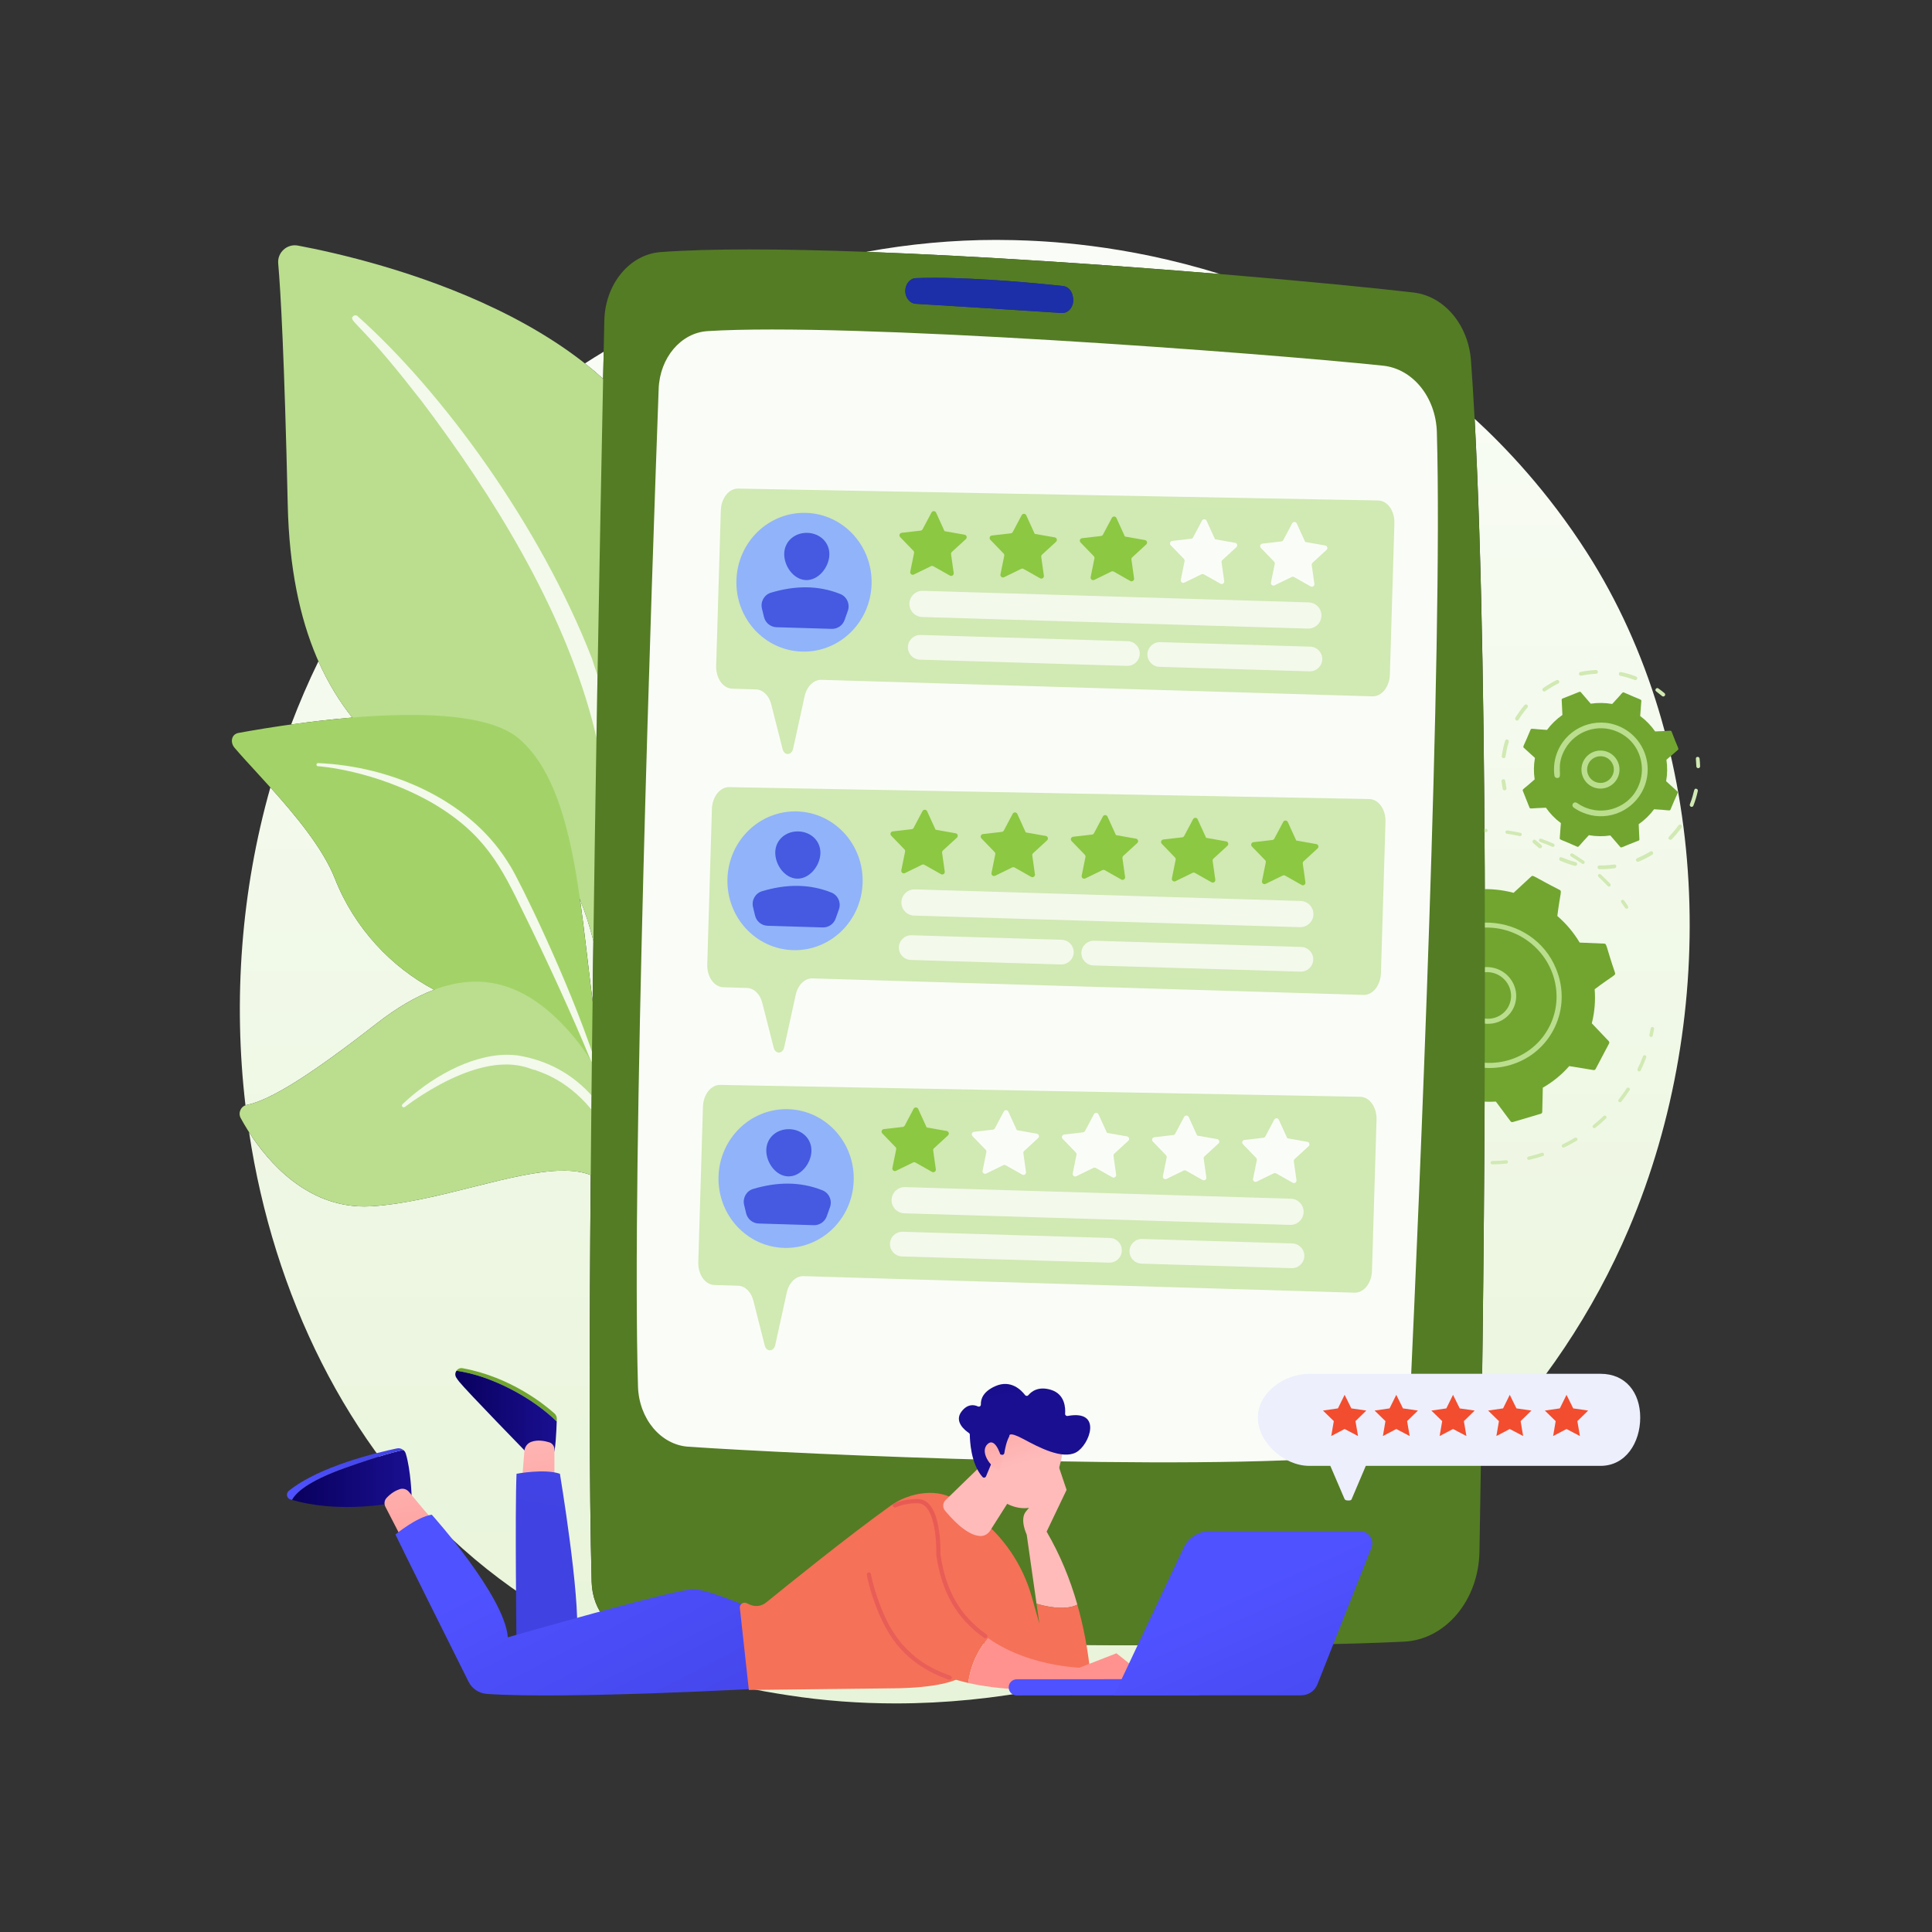 <svg width="80" height="80" viewBox="0 0 80 80" fill="none" xmlns="http://www.w3.org/2000/svg">
<rect x="0" y="0" width="80" height="80" fill="#333333" stroke="none"/>
<path d="M37.091 70.535C35.597 70.535 34.115 70.425 32.655 70.2C30.465 69.863 24.463 68.858 19.149 64.119C14.358 59.847 11.33 53.611 10.313 46.883C11.108 48.123 12.69 49.958 15.09 49.958C15.189 49.958 15.289 49.955 15.39 49.949C18.108 49.778 21.236 48.474 23.328 48.474C23.753 48.474 24.134 48.528 24.462 48.656C24.402 55.514 24.397 61.692 24.5 65.511C24.532 66.704 25.349 67.661 26.369 67.7C29.997 67.839 40.589 68.131 49.316 68.133C45.38 69.701 41.2 70.535 37.091 70.535ZM61.33 60.095C61.494 49.107 61.678 28.918 61.062 17.341C62.301 18.478 64.079 20.326 65.72 22.893C70.809 30.85 71.246 41.937 67.45 50.875C65.971 54.358 63.867 57.451 61.33 60.095ZM10.164 45.768C9.654 41.422 9.977 36.905 11.196 32.605C12.225 33.749 13.375 35.128 13.865 36.374C14.68 38.448 16.228 40.059 17.978 40.982C17.218 41.267 16.422 41.735 15.58 42.392C12.884 44.495 11.203 45.556 10.217 45.753C10.198 45.757 10.181 45.762 10.164 45.768ZM24.539 41.447C24.36 40.073 24.215 38.637 24.02 37.259C24.248 37.806 24.428 38.385 24.572 38.965C24.56 39.792 24.549 40.619 24.539 41.447ZM12.056 29.998C12.392 29.112 12.768 28.238 13.186 27.382C13.585 28.284 14.061 29.051 14.586 29.713C13.693 29.787 12.826 29.891 12.056 29.998ZM24.975 15.684C24.732 15.464 24.48 15.252 24.221 15.048C24.478 14.883 24.737 14.721 24.999 14.563C24.991 14.916 24.984 15.29 24.975 15.684ZM50.524 11.349C46.009 10.975 40.585 10.602 35.864 10.429C37.654 10.101 39.46 9.934 41.253 9.934C41.498 9.934 41.742 9.937 41.987 9.943C43.247 9.975 46.544 10.104 50.524 11.349Z" fill="url(#paint0_linear_520_15704)"/>
<path d="M54.606 40.575C54.583 40.561 54.568 40.535 54.571 40.507C54.579 40.414 54.59 40.32 54.602 40.227C54.607 40.188 54.643 40.162 54.681 40.168C54.776 40.181 54.734 40.271 54.712 40.522C54.708 40.561 54.674 40.588 54.635 40.584C54.624 40.583 54.615 40.58 54.606 40.575Z" fill="#91B3FA"/>
<path d="M65.506 35.761C65.07 35.452 64.974 35.46 65.028 35.37C65.062 35.312 65.133 35.347 65.125 35.346C65.282 35.44 65.438 35.542 65.587 35.647C65.619 35.67 65.627 35.714 65.605 35.745C65.584 35.775 65.541 35.784 65.506 35.761ZM63.728 34.772C63.74 34.736 63.78 34.717 63.817 34.73C63.99 34.791 64.162 34.86 64.329 34.934C64.415 34.972 64.359 35.1 64.274 35.062C64.109 34.989 63.941 34.922 63.772 34.862C63.735 34.848 63.715 34.808 63.728 34.772ZM66.574 36.69C66.208 36.3 66.113 36.289 66.185 36.212C66.211 36.184 66.256 36.182 66.285 36.209C66.42 36.332 66.552 36.462 66.677 36.596C66.741 36.664 66.638 36.759 66.574 36.69ZM62.337 34.446C62.342 34.408 62.377 34.382 62.416 34.387C62.597 34.412 62.779 34.445 62.957 34.484C63.05 34.504 63.021 34.641 62.929 34.621C62.754 34.582 62.576 34.55 62.399 34.525C62.36 34.52 62.333 34.484 62.337 34.446ZM60.95 34.463C60.931 34.452 60.917 34.431 60.914 34.407C60.911 34.369 60.94 34.335 60.979 34.333C61.16 34.321 61.344 34.316 61.527 34.319C61.566 34.319 61.598 34.351 61.598 34.39C61.598 34.429 61.566 34.459 61.528 34.459C61.349 34.456 61.169 34.461 60.991 34.472C60.976 34.474 60.962 34.47 60.95 34.463ZM59.552 34.697C59.537 34.688 59.525 34.674 59.52 34.655C59.508 34.618 59.529 34.58 59.567 34.569C59.742 34.522 59.92 34.48 60.099 34.445C60.137 34.438 60.174 34.463 60.182 34.501C60.191 34.539 60.166 34.576 60.128 34.583C59.954 34.617 59.779 34.657 59.608 34.704C59.588 34.71 59.568 34.707 59.552 34.697ZM58.209 35.179C58.191 35.145 58.204 35.103 58.238 35.085C58.398 35.003 58.564 34.926 58.731 34.857C58.816 34.821 58.874 34.95 58.788 34.986C58.625 35.054 58.462 35.129 58.305 35.209C58.271 35.227 58.228 35.214 58.209 35.179ZM57.039 35.957C57.014 35.927 57.017 35.883 57.047 35.858C57.187 35.746 57.333 35.637 57.481 35.535C57.557 35.483 57.64 35.598 57.564 35.65C57.418 35.75 57.275 35.857 57.139 35.968C57.109 35.992 57.064 35.987 57.039 35.957ZM56.047 36.86C56.16 36.721 56.279 36.584 56.403 36.454C56.466 36.388 56.57 36.484 56.507 36.551C56.386 36.679 56.269 36.812 56.158 36.949C56.1 37.02 55.989 36.931 56.047 36.86ZM55.279 38.046C55.361 37.886 55.45 37.726 55.542 37.575C55.592 37.495 55.711 37.572 55.664 37.65C55.572 37.799 55.486 37.954 55.406 38.111C55.389 38.145 55.346 38.158 55.311 38.14C55.276 38.122 55.262 38.08 55.279 38.046ZM54.772 39.366C54.819 39.193 54.873 39.02 54.933 38.85C54.946 38.814 54.986 38.796 55.023 38.809C55.123 38.847 55.046 38.894 54.909 39.404C54.899 39.441 54.86 39.463 54.822 39.452C54.784 39.442 54.762 39.403 54.772 39.366Z" fill="#D1E9B3"/>
<path d="M67.295 37.599C67.162 37.4 67.072 37.325 67.15 37.271C67.182 37.249 67.226 37.256 67.249 37.288C67.394 37.488 67.469 37.571 67.393 37.62C67.37 37.635 67.316 37.631 67.295 37.599Z" fill="#D1E9B3"/>
<path d="M68.333 42.928C68.306 42.913 68.291 42.882 68.299 42.852C68.318 42.762 68.337 42.671 68.353 42.581C68.36 42.543 68.397 42.518 68.435 42.526C68.473 42.533 68.499 42.57 68.492 42.608C68.476 42.7 68.457 42.793 68.437 42.884C68.428 42.922 68.391 42.945 68.353 42.936C68.345 42.934 68.339 42.931 68.333 42.928Z" fill="#D1E9B3"/>
<path d="M67.84 44.353C67.808 44.335 67.795 44.295 67.81 44.262C67.892 44.091 67.967 43.914 68.033 43.738C68.046 43.702 68.087 43.684 68.124 43.699C68.16 43.713 68.179 43.753 68.166 43.789C68.099 43.969 68.022 44.149 67.939 44.324C67.922 44.358 67.88 44.373 67.845 44.356L67.84 44.353ZM67.038 45.626C66.95 45.559 67.047 45.539 67.357 45.067C67.408 44.99 67.527 45.068 67.477 45.145C67.37 45.306 67.256 45.465 67.137 45.616C67.113 45.646 67.067 45.65 67.038 45.626ZM65.963 46.686C65.893 46.601 65.993 46.603 66.402 46.212C66.469 46.148 66.568 46.25 66.501 46.314C66.362 46.447 66.214 46.576 66.063 46.697C66.033 46.721 65.989 46.716 65.963 46.686ZM64.704 47.51C64.692 47.504 64.682 47.494 64.676 47.481C64.658 47.446 64.672 47.404 64.706 47.387C64.878 47.304 65.047 47.213 65.21 47.116C65.243 47.096 65.287 47.107 65.308 47.14C65.328 47.173 65.318 47.216 65.285 47.236C65.119 47.335 64.946 47.428 64.771 47.513C64.749 47.524 64.724 47.522 64.704 47.51ZM63.272 48.02C63.256 48.01 63.243 47.995 63.238 47.975C63.229 47.938 63.251 47.9 63.289 47.891C63.475 47.847 63.661 47.795 63.843 47.736C63.879 47.724 63.92 47.744 63.933 47.781C63.946 47.817 63.926 47.857 63.889 47.869C63.704 47.929 63.514 47.983 63.324 48.027C63.306 48.032 63.287 48.028 63.272 48.02ZM61.757 48.206C61.736 48.194 61.721 48.172 61.721 48.146C61.719 48.108 61.75 48.076 61.789 48.075C61.981 48.073 62.175 48.062 62.366 48.044C62.404 48.04 62.44 48.068 62.444 48.107C62.449 48.145 62.421 48.179 62.382 48.183C62.188 48.202 61.99 48.213 61.794 48.215C61.78 48.215 61.767 48.212 61.757 48.206ZM60.23 48.057C60.205 48.043 60.19 48.013 60.196 47.983C60.203 47.945 60.24 47.921 60.279 47.929C60.468 47.968 60.66 48 60.851 48.024C60.89 48.029 60.918 48.063 60.914 48.102C60.91 48.14 60.875 48.167 60.836 48.163C60.642 48.139 60.445 48.106 60.252 48.066C60.245 48.064 60.237 48.061 60.23 48.057ZM56.695 46.177C56.554 46.04 56.417 45.895 56.287 45.747C56.261 45.717 56.264 45.673 56.294 45.648C56.377 45.578 56.379 45.676 56.793 46.078C56.821 46.106 56.822 46.15 56.795 46.177C56.768 46.205 56.724 46.205 56.695 46.177ZM58.737 47.492C58.781 47.394 58.83 47.483 59.37 47.674C59.408 47.687 59.427 47.728 59.415 47.764C59.402 47.8 59.362 47.819 59.325 47.806C59.14 47.74 58.955 47.666 58.774 47.585C58.738 47.569 58.722 47.527 58.737 47.492ZM57.922 47.133C57.755 47.029 57.589 46.918 57.43 46.8C57.399 46.777 57.392 46.733 57.415 46.702C57.48 46.616 57.504 46.711 57.995 47.015C58.029 47.036 58.04 47.079 58.019 47.111C57.984 47.169 57.914 47.132 57.922 47.133Z" fill="#D1E9B3"/>
<path d="M55.704 44.977C55.568 44.771 55.497 44.686 55.576 44.64C55.658 44.592 55.684 44.691 55.822 44.903C55.844 44.936 55.835 44.979 55.802 44.999C55.77 45.02 55.725 45.01 55.704 44.977Z" fill="#91B3FA"/>
<path d="M56.759 43.365L57.775 43.408C58.018 43.816 58.328 44.188 58.7 44.509C58.579 45.475 58.502 45.535 58.599 45.586L59.682 46.159C59.714 46.176 59.752 46.171 59.778 46.147L60.512 45.468C60.986 45.595 61.468 45.642 61.941 45.614L62.549 46.431C62.571 46.459 62.607 46.472 62.642 46.462L63.802 46.118C63.836 46.108 63.86 46.078 63.861 46.042L63.884 45.039C64.291 44.806 64.662 44.506 64.979 44.145L65.984 44.309C66.019 44.315 66.053 44.298 66.07 44.267L66.629 43.207C66.644 43.176 66.639 43.138 66.615 43.112L65.913 42.373C66.032 41.907 66.069 41.43 66.032 40.962C66.815 40.374 66.909 40.389 66.876 40.286C66.492 39.16 66.539 39.077 66.427 39.073L65.411 39.03C65.168 38.623 64.857 38.249 64.486 37.929C64.607 36.963 64.684 36.904 64.587 36.852C63.501 36.301 63.487 36.218 63.408 36.291L62.674 36.97C62.2 36.843 61.718 36.796 61.245 36.824C60.642 36.048 60.649 35.945 60.545 35.976C59.402 36.337 59.328 36.287 59.325 36.396L59.303 37.399C58.895 37.632 58.524 37.932 58.207 38.293C57.245 38.156 57.167 38.075 57.116 38.171C56.582 39.23 56.496 39.246 56.572 39.326L57.273 40.066C57.154 40.531 57.116 41.008 57.154 41.476C56.374 42.062 56.277 42.048 56.31 42.152C56.694 43.278 56.648 43.361 56.759 43.365Z" fill="#71A530"/>
<path d="M61.816 40.283C61.298 40.154 60.768 40.458 60.644 40.981C60.522 41.497 60.849 42.023 61.373 42.154C61.898 42.285 62.423 41.972 62.545 41.456C62.668 40.94 62.339 40.414 61.816 40.283ZM61.349 42.256L61.35 42.256L61.349 42.256ZM60.437 40.93C60.586 40.302 61.226 39.921 61.864 40.08C62.503 40.24 62.901 40.88 62.752 41.508C62.604 42.136 61.964 42.517 61.325 42.358C60.687 42.198 60.289 41.557 60.437 40.93Z" fill="#BADE8E"/>
<path d="M60.112 43.799C59.959 43.71 59.814 43.609 59.679 43.497C59.639 43.463 59.629 43.407 59.654 43.363C59.658 43.358 59.661 43.353 59.665 43.349C59.702 43.304 59.769 43.3 59.814 43.337C59.969 43.466 60.139 43.58 60.319 43.675C61.673 44.392 63.336 43.928 64.082 42.644C64.101 42.611 64.12 42.578 64.138 42.544C64.858 41.176 64.304 39.48 62.917 38.745C61.532 38.012 59.818 38.513 59.099 39.876C58.671 40.688 58.823 41.306 58.775 41.389C58.723 41.479 58.583 41.444 58.577 41.34C58.54 40.773 58.666 40.19 58.969 39.669C60.276 37.42 63.715 37.844 64.52 40.35C64.768 41.121 64.699 41.936 64.326 42.644C64.307 42.68 64.287 42.717 64.266 42.752C63.887 43.404 63.28 43.88 62.545 44.097C61.77 44.327 60.945 44.242 60.221 43.86C60.184 43.84 60.148 43.82 60.112 43.799Z" fill="#BADE8E"/>
<path d="M64.014 33.446C64.182 33.687 64.39 33.903 64.633 34.083L64.586 34.71C64.581 34.78 64.643 34.759 65.311 35.061C65.373 35.087 65.371 35.027 65.793 34.583C66.091 34.636 66.39 34.639 66.681 34.595L67.092 35.072C67.137 35.125 67.166 35.066 67.852 34.807C67.872 34.799 67.885 34.779 67.884 34.757L67.855 34.128C68.096 33.96 68.312 33.752 68.492 33.509C69.092 33.541 69.144 33.588 69.17 33.525C69.454 32.833 69.507 32.818 69.457 32.772L68.991 32.349C69.044 32.051 69.047 31.751 69.003 31.461L69.48 31.05C69.533 31.004 69.475 30.976 69.216 30.29C69.191 30.227 69.152 30.271 68.536 30.287C68.368 30.046 68.16 29.829 67.917 29.649L67.964 29.022C67.969 28.953 67.907 28.974 67.239 28.672C67.178 28.646 67.181 28.704 66.757 29.15C66.46 29.097 66.16 29.095 65.869 29.138L65.458 28.661C65.444 28.645 65.42 28.639 65.4 28.647L64.699 28.926C64.678 28.934 64.665 28.955 64.666 28.976L64.696 29.605C64.454 29.774 64.238 29.981 64.058 30.224C63.458 30.192 63.407 30.146 63.38 30.209C63.096 30.9 63.044 30.915 63.094 30.961L63.559 31.384C63.505 31.682 63.503 31.982 63.547 32.273C63.099 32.674 63.03 32.678 63.055 32.742L63.334 33.443C63.36 33.506 63.402 33.462 64.014 33.446Z" fill="#71A530"/>
<path d="M65.726 31.779C65.678 32.08 65.883 32.364 66.184 32.412C66.668 32.49 67.008 31.941 66.721 31.542C66.434 31.146 65.805 31.292 65.726 31.779ZM66.166 32.529L66.166 32.529L66.166 32.529ZM65.494 31.742C65.564 31.312 65.968 31.02 66.397 31.089C66.827 31.158 67.119 31.562 67.05 31.991C66.981 32.421 66.576 32.713 66.147 32.644C65.718 32.575 65.426 32.171 65.494 31.742Z" fill="#BADE8E"/>
<path d="M62.224 32.666C62.203 32.562 62.187 32.456 62.174 32.351C62.169 32.308 62.2 32.269 62.243 32.264C62.351 32.251 62.325 32.368 62.378 32.636C62.386 32.678 62.358 32.719 62.316 32.727C62.274 32.736 62.233 32.709 62.224 32.666Z" fill="#D1E9B3"/>
<path d="M67.033 27.889C67.043 27.847 67.084 27.82 67.126 27.829C67.337 27.873 67.545 27.934 67.745 28.011C67.842 28.047 67.786 28.194 67.689 28.157C67.497 28.084 67.297 28.025 67.094 27.982C67.051 27.973 67.025 27.931 67.033 27.889ZM65.42 27.968C65.402 27.957 65.388 27.938 65.383 27.916C65.374 27.873 65.401 27.832 65.444 27.823C65.654 27.78 65.87 27.753 66.084 27.744C66.127 27.742 66.163 27.775 66.166 27.819C66.168 27.861 66.134 27.898 66.091 27.9C65.885 27.909 65.677 27.935 65.476 27.977C65.456 27.981 65.436 27.977 65.42 27.968ZM63.906 28.623C63.896 28.618 63.888 28.61 63.881 28.6C63.856 28.565 63.865 28.516 63.9 28.491C64.075 28.368 64.262 28.257 64.455 28.162C64.493 28.143 64.54 28.16 64.559 28.198C64.579 28.237 64.562 28.284 64.524 28.303C64.339 28.394 64.159 28.5 63.99 28.619C63.964 28.638 63.931 28.638 63.906 28.623ZM62.776 29.826C62.739 29.804 62.727 29.756 62.749 29.719C62.861 29.536 62.988 29.36 63.127 29.196C63.195 29.117 63.314 29.219 63.247 29.298C63.113 29.455 62.99 29.624 62.883 29.8C62.844 29.865 62.766 29.825 62.776 29.826ZM62.186 31.305C62.215 31.099 62.26 30.886 62.323 30.675C62.353 30.575 62.503 30.621 62.474 30.72C62.309 31.267 62.383 31.411 62.253 31.392C62.21 31.387 62.181 31.347 62.186 31.305Z" fill="#D1E9B3"/>
<path d="M68.823 28.822C68.603 28.637 68.501 28.611 68.563 28.525C68.588 28.49 68.635 28.481 68.671 28.507C68.757 28.568 68.842 28.634 68.924 28.702C68.957 28.73 68.961 28.779 68.933 28.812C68.906 28.845 68.857 28.85 68.823 28.822Z" fill="#D1E9B3"/>
<path d="M70.242 31.733C70.233 31.445 70.184 31.352 70.289 31.341C70.332 31.336 70.371 31.367 70.376 31.41C70.387 31.515 70.395 31.622 70.398 31.729C70.4 31.771 70.366 31.808 70.323 31.809C70.28 31.811 70.243 31.777 70.242 31.733Z" fill="#D1E9B3"/>
<path d="M69.974 33.304C70.18 32.773 70.116 32.633 70.243 32.661C70.286 32.67 70.312 32.712 70.303 32.754C70.258 32.961 70.196 33.165 70.12 33.361C70.105 33.401 70.059 33.421 70.019 33.406C69.978 33.39 69.959 33.345 69.974 33.304ZM69.112 34.753C69.019 34.661 69.173 34.636 69.503 34.175C69.564 34.091 69.691 34.182 69.63 34.266C69.508 34.438 69.371 34.601 69.223 34.752C69.193 34.783 69.143 34.783 69.112 34.753ZM67.749 35.636C67.7 35.516 67.851 35.553 68.336 35.258C68.424 35.204 68.505 35.338 68.417 35.391C68.237 35.501 68.046 35.598 67.852 35.679C67.812 35.695 67.766 35.676 67.749 35.636ZM66.15 35.912C66.15 35.869 66.186 35.835 66.229 35.835C66.799 35.843 66.908 35.733 66.926 35.862C66.932 35.905 66.903 35.945 66.86 35.951C66.651 35.981 66.438 35.995 66.227 35.992C66.184 35.991 66.149 35.956 66.15 35.912ZM64.569 35.539C64.621 35.42 64.702 35.555 65.248 35.701C65.348 35.727 65.308 35.879 65.208 35.852C65.004 35.798 64.802 35.727 64.609 35.642C64.57 35.625 64.552 35.579 64.569 35.539Z" fill="#D1E9B3"/>
<path d="M63.725 35.11C63.642 35.044 63.56 34.975 63.482 34.903C63.45 34.874 63.449 34.825 63.478 34.793C63.551 34.713 63.607 34.818 63.822 34.987C63.856 35.014 63.862 35.063 63.835 35.097C63.808 35.131 63.758 35.136 63.725 35.11Z" fill="#D1E9B3"/>
<path d="M65.164 33.441C65.104 33.398 65.097 33.324 65.133 33.274C65.171 33.221 65.244 33.209 65.297 33.247C65.395 33.316 65.501 33.376 65.613 33.425C65.638 33.43 66.21 33.723 66.918 33.443C68.322 32.884 68.351 30.892 66.962 30.294C66.162 29.949 65.241 30.267 64.814 31.002C64.384 31.741 64.749 32.182 64.497 32.216C64.432 32.225 64.373 32.18 64.365 32.115C64.318 31.769 64.367 31.415 64.506 31.092C64.928 30.112 66.071 29.654 67.054 30.078C68.113 30.534 68.553 31.821 67.962 32.837C67.486 33.657 66.447 34.039 65.52 33.64C65.395 33.586 65.275 33.519 65.164 33.441Z" fill="#BADE8E"/>
<path d="M25.115 43.852C25.115 43.852 25.289 36.543 21.922 34.587C18.556 32.63 12.155 31.407 11.915 20.912C11.774 14.767 11.622 12.081 11.52 10.909C11.48 10.453 11.887 10.084 12.337 10.169C15.526 10.769 25.884 13.242 28.055 20.311C30.63 28.693 25.115 43.852 25.115 43.852Z" fill="#BADE8E"/>
<path d="M24.699 30.553C24.643 30.308 24.583 30.065 24.52 29.823C23.247 25.095 20.407 20.511 17.469 16.623L17.166 16.24C14.89 13.317 14.411 13.295 14.624 13.092C14.649 13.068 14.682 13.055 14.715 13.055C14.747 13.055 14.779 13.066 14.804 13.089C18.304 16.21 22.351 21.734 24.508 27.259C24.566 27.449 24.647 27.684 24.742 27.969C24.728 28.815 24.713 29.678 24.699 30.553Z" fill="#F3F9EB"/>
<path d="M30.525 57.905C30.98 58.128 26.213 52.133 24.719 42.717C24.016 38.28 24.006 32.721 21.479 30.578C19.375 28.795 12.217 29.921 9.875 30.349C9.582 30.402 9.519 30.736 9.712 30.963C10.718 32.153 13.098 34.425 13.864 36.374C14.986 39.23 17.499 41.209 20.014 41.718C22.53 42.227 23.929 42.721 25.155 46.744C26.381 50.767 29.231 57.27 30.525 57.905Z" fill="#A3D368"/>
<path d="M13.171 31.598C16.159 31.724 19.366 33.087 20.994 35.643L21.148 35.888C21.503 36.46 23.514 40.527 24.631 43.898C24.645 43.94 24.622 43.986 24.58 43.999C24.508 44.023 24.473 43.944 24.48 43.952C23.701 42.047 22.584 39.632 21.693 37.826C20.739 35.856 20.071 34.522 17.893 33.243C15.47 31.867 13.154 31.725 13.161 31.727C13.126 31.723 13.1 31.691 13.104 31.656C13.107 31.622 13.137 31.597 13.171 31.598Z" fill="#F3F9EB"/>
<path d="M28.483 58.694C28.753 58.837 26.961 55.751 26.823 53.032C26.686 50.313 26.072 45.673 23.728 42.898C21.383 40.122 18.816 39.869 15.581 42.392C12.885 44.495 11.204 45.556 10.217 45.753C9.973 45.802 9.849 46.078 9.967 46.297C10.6 47.461 12.388 50.137 15.391 49.949C19.221 49.709 23.863 47.219 25.278 49.296C26.692 51.373 26.511 52.535 26.554 53.519C26.598 54.504 26.695 57.751 28.483 58.694Z" fill="#BADE8E"/>
<path d="M24.486 45.938C23.39 44.607 22.227 44.358 22.162 44.306C22.16 44.307 22.158 44.307 22.155 44.307C22.101 44.307 21.982 44.25 21.787 44.193C21.591 44.136 21.319 44.078 20.96 44.078C20.328 44.078 19.428 44.255 18.198 44.917C17.701 45.187 17.218 45.495 16.764 45.836L16.762 45.837C16.748 45.848 16.732 45.852 16.717 45.852C16.694 45.852 16.672 45.842 16.657 45.823C16.635 45.792 16.639 45.75 16.666 45.724C17.743 44.692 19.442 43.675 21.005 43.675C21.145 43.675 21.283 43.683 21.42 43.7C22.685 43.904 23.705 44.481 24.492 45.355C24.49 45.55 24.488 45.744 24.486 45.938Z" fill="#F3F9EB"/>
<path d="M49.409 68.133C49.377 68.133 49.346 68.133 49.314 68.133C40.588 68.131 29.996 67.838 26.367 67.699C25.348 67.661 24.53 66.703 24.498 65.51C24.396 61.691 24.401 55.514 24.46 48.656C24.468 47.761 24.477 46.852 24.486 45.938C24.488 45.744 24.49 45.55 24.492 45.355C24.497 44.901 24.502 44.444 24.507 43.987C24.517 43.142 24.527 42.296 24.538 41.446C24.548 40.619 24.559 39.792 24.57 38.965C24.609 36.111 24.653 33.269 24.698 30.553C24.712 29.677 24.727 28.815 24.742 27.968C24.826 23.106 24.911 18.783 24.974 15.684C24.982 15.29 24.99 14.915 24.997 14.562C25.007 14.095 25.016 13.664 25.024 13.274C25.056 11.768 26.063 10.537 27.348 10.439C28.366 10.362 29.615 10.328 31.027 10.328C32.492 10.328 34.13 10.364 35.863 10.428C40.584 10.602 46.007 10.975 50.523 11.348C53.946 11.632 56.849 11.915 58.529 12.112C59.803 12.261 60.804 13.449 60.911 14.941C60.966 15.69 61.015 16.493 61.06 17.341C61.676 28.918 61.492 49.107 61.329 60.095C61.305 61.695 61.281 63.099 61.261 64.254C61.225 66.265 59.859 67.893 58.141 67.977C55.851 68.09 52.771 68.133 49.409 68.133ZM38.693 11.503C38.424 11.503 38.165 11.508 37.92 11.517C37.677 11.528 37.486 11.764 37.486 12.049C37.486 12.331 37.674 12.564 37.915 12.579C39.106 12.652 42.461 12.858 43.96 12.96C43.969 12.961 43.979 12.961 43.988 12.961C44.27 12.961 44.486 12.659 44.432 12.329L44.422 12.271C44.384 12.039 44.22 11.864 44.018 11.843C43.127 11.747 40.654 11.503 38.693 11.503Z" fill="#547C24"/>
<path d="M27.274 16.1C27.002 23.534 26.146 48.264 26.418 57.409C26.457 58.746 27.358 59.827 28.5 59.905C33.198 60.227 49.231 60.936 56.123 60.29C57.364 60.174 58.338 59 58.405 57.545C58.754 49.961 59.758 26.934 59.497 17.891C59.455 16.449 58.5 15.271 57.271 15.142C52.188 14.608 35.152 13.338 29.295 13.711C28.195 13.781 27.321 14.813 27.274 16.1Z" fill="#FAFDF7"/>
<path d="M43.988 12.961C43.979 12.961 43.97 12.961 43.961 12.96C42.462 12.858 39.107 12.652 37.916 12.579C37.675 12.564 37.486 12.331 37.486 12.049C37.486 11.764 37.678 11.527 37.921 11.518C38.166 11.507 38.425 11.503 38.694 11.503C40.655 11.503 43.128 11.747 44.019 11.843C44.22 11.865 44.385 12.039 44.423 12.271L44.433 12.329C44.487 12.659 44.27 12.961 43.988 12.961Z" fill="#1C2FA8"/>
<path d="M57.739 21.668L57.552 27.931C57.536 28.442 57.213 28.846 56.829 28.834L34.013 28.15C33.694 28.141 33.408 28.421 33.318 28.83L32.843 30.998C32.78 31.286 32.477 31.3 32.406 31.02L31.934 29.161C31.842 28.8 31.591 28.555 31.302 28.547L30.322 28.517C29.938 28.506 29.64 28.083 29.655 27.572L29.848 21.134C29.863 20.627 30.183 20.224 30.564 20.231L57.066 20.723C57.453 20.731 57.755 21.155 57.739 21.668Z" fill="#D1E9B3"/>
<path d="M30.494 24.025C30.446 25.611 31.66 26.935 33.206 26.981C34.751 27.027 36.043 25.779 36.09 24.193C36.138 22.607 34.924 21.283 33.378 21.237C31.833 21.19 30.541 22.439 30.494 24.025Z" fill="#91B3FA"/>
<path d="M34.342 22.975C34.326 23.491 33.891 24.035 33.375 24.02C32.859 24.004 32.458 23.434 32.473 22.919C32.489 22.403 32.918 22.049 33.434 22.065C33.95 22.08 34.357 22.459 34.342 22.975Z" fill="#455AE0"/>
<path d="M32.155 25.972L34.436 26.04C34.676 26.047 34.893 25.899 34.973 25.672L35.107 25.293C35.205 25.015 35.068 24.706 34.794 24.596C33.877 24.229 32.916 24.244 31.923 24.542C31.645 24.625 31.483 24.915 31.55 25.197L31.635 25.549C31.693 25.791 31.906 25.964 32.155 25.972Z" fill="#455AE0"/>
<path d="M54.718 25.502C54.709 25.802 54.459 26.037 54.159 26.029L38.183 25.549C37.883 25.54 37.647 25.29 37.657 24.99C37.665 24.69 37.916 24.454 38.216 24.464L54.191 24.943C54.491 24.952 54.727 25.202 54.718 25.502Z" fill="#F3F9EB"/>
<path d="M47.195 27.076C47.187 27.359 46.951 27.581 46.668 27.573L38.09 27.315C37.807 27.307 37.585 27.071 37.594 26.788C37.602 26.506 37.838 26.284 38.121 26.292L46.699 26.55C46.981 26.558 47.204 26.794 47.195 27.076Z" fill="#F3F9EB"/>
<path d="M54.753 27.303C54.744 27.585 54.508 27.808 54.225 27.799L48.008 27.613C47.726 27.604 47.504 27.368 47.512 27.085C47.521 26.803 47.757 26.581 48.039 26.589L54.256 26.776C54.539 26.785 54.761 27.02 54.753 27.303Z" fill="#F3F9EB"/>
<path d="M39.995 22.322C40.024 22.295 40.036 22.253 40.025 22.215C40.013 22.176 39.981 22.148 39.942 22.141L39.111 21.994L38.761 21.227C38.743 21.19 38.708 21.166 38.668 21.165C38.628 21.164 38.59 21.186 38.572 21.221L38.202 21.917C38.185 21.948 38.155 21.968 38.12 21.972L37.338 22.062C37.297 22.067 37.264 22.094 37.25 22.132C37.237 22.169 37.246 22.211 37.274 22.24L37.822 22.807C37.846 22.832 37.856 22.867 37.849 22.901L37.692 23.674C37.684 23.713 37.7 23.753 37.731 23.778C37.763 23.802 37.806 23.807 37.842 23.789L38.55 23.444C38.581 23.428 38.618 23.429 38.648 23.447L39.335 23.834C39.37 23.854 39.413 23.852 39.446 23.829C39.479 23.807 39.496 23.767 39.491 23.728L39.381 22.947C39.376 22.913 39.388 22.878 39.414 22.855L39.995 22.322Z" fill="#8CC842"/>
<path d="M43.729 22.433C43.759 22.406 43.77 22.364 43.759 22.326C43.748 22.288 43.716 22.259 43.676 22.252L42.845 22.106L42.495 21.338C42.478 21.302 42.443 21.278 42.402 21.277C42.362 21.275 42.325 21.297 42.306 21.332L41.936 22.029C41.92 22.059 41.89 22.08 41.855 22.084L41.072 22.174C41.032 22.178 40.998 22.205 40.985 22.243C40.971 22.28 40.98 22.323 41.008 22.351L41.556 22.919C41.58 22.943 41.59 22.978 41.584 23.012L41.427 23.785C41.419 23.825 41.434 23.865 41.466 23.889C41.498 23.914 41.54 23.918 41.576 23.901L42.285 23.555C42.316 23.54 42.353 23.541 42.383 23.558L43.069 23.945C43.104 23.965 43.147 23.963 43.18 23.941C43.213 23.918 43.231 23.879 43.225 23.839L43.115 23.059C43.11 23.024 43.123 22.99 43.149 22.966L43.729 22.433Z" fill="#8CC842"/>
<path d="M47.463 22.544C47.493 22.517 47.505 22.476 47.494 22.438C47.482 22.399 47.45 22.37 47.411 22.363L46.58 22.217L46.229 21.449C46.212 21.413 46.176 21.389 46.137 21.388C46.096 21.387 46.059 21.408 46.04 21.444L45.67 22.14C45.654 22.17 45.624 22.191 45.589 22.195L44.806 22.285C44.767 22.29 44.733 22.316 44.719 22.354C44.705 22.392 44.715 22.434 44.743 22.463L45.291 23.03C45.314 23.055 45.325 23.09 45.318 23.124L45.161 23.896C45.153 23.936 45.168 23.976 45.2 24.001C45.232 24.025 45.275 24.03 45.311 24.012L46.019 23.666C46.05 23.651 46.087 23.652 46.117 23.669L46.804 24.057C46.839 24.076 46.882 24.075 46.915 24.052C46.948 24.03 46.965 23.99 46.96 23.951L46.85 23.17C46.845 23.135 46.857 23.101 46.883 23.078L47.463 22.544Z" fill="#8CC842"/>
<path d="M51.196 22.658C51.225 22.63 51.237 22.589 51.226 22.55C51.214 22.512 51.183 22.483 51.143 22.476L50.312 22.33L49.961 21.563C49.945 21.526 49.909 21.502 49.869 21.501C49.829 21.5 49.792 21.521 49.773 21.557L49.403 22.253C49.386 22.284 49.356 22.304 49.322 22.308L48.539 22.398C48.499 22.403 48.465 22.429 48.452 22.467C48.438 22.505 48.447 22.547 48.475 22.576L49.023 23.143C49.047 23.168 49.057 23.203 49.05 23.237L48.894 24.009C48.886 24.049 48.901 24.089 48.932 24.114C48.964 24.138 49.007 24.143 49.043 24.125L49.752 23.779C49.783 23.764 49.819 23.765 49.849 23.782L50.536 24.17C50.571 24.19 50.614 24.188 50.647 24.165C50.68 24.143 50.697 24.103 50.692 24.063L50.582 23.283C50.577 23.249 50.59 23.214 50.615 23.191L51.196 22.658Z" fill="#FAFDF7"/>
<path d="M54.93 22.77C54.96 22.742 54.971 22.701 54.96 22.663C54.949 22.624 54.917 22.595 54.877 22.588L54.046 22.442L53.696 21.675C53.679 21.638 53.643 21.614 53.603 21.613C53.563 21.612 53.526 21.633 53.507 21.669L53.137 22.365C53.121 22.396 53.09 22.416 53.056 22.42L52.273 22.51C52.233 22.515 52.199 22.541 52.186 22.579C52.172 22.617 52.181 22.659 52.209 22.688L52.757 23.255C52.781 23.28 52.791 23.315 52.785 23.349L52.628 24.122C52.62 24.161 52.635 24.201 52.667 24.226C52.698 24.25 52.741 24.255 52.777 24.237L53.486 23.892C53.517 23.876 53.554 23.877 53.584 23.894L54.27 24.282C54.305 24.301 54.348 24.3 54.381 24.277C54.414 24.255 54.432 24.215 54.426 24.176L54.316 23.395C54.312 23.361 54.324 23.326 54.349 23.303L54.93 22.77Z" fill="#FAFDF7"/>
<path d="M57.37 34.031L57.182 40.294C57.167 40.804 56.843 41.209 56.46 41.197L33.644 40.513C33.325 40.503 33.039 40.783 32.949 41.192L32.474 43.361C32.411 43.648 32.108 43.663 32.037 43.382L31.564 41.524C31.473 41.162 31.221 40.918 30.933 40.909L29.953 40.88C29.569 40.868 29.27 40.445 29.286 39.935L29.479 33.497C29.494 32.99 29.814 32.586 30.195 32.593L56.697 33.086C57.083 33.093 57.386 33.517 57.37 34.031Z" fill="#D1E9B3"/>
<path d="M30.122 36.387C30.075 37.974 31.289 39.297 32.835 39.343C34.38 39.389 35.672 38.141 35.719 36.555C35.767 34.969 34.553 33.645 33.007 33.599C31.462 33.553 30.17 34.801 30.122 36.387Z" fill="#91B3FA"/>
<path d="M33.971 35.337C33.955 35.853 33.52 36.398 33.004 36.383C32.488 36.367 32.087 35.797 32.102 35.281C32.118 34.766 32.547 34.412 33.063 34.428C33.579 34.443 33.986 34.822 33.971 35.337Z" fill="#455AE0"/>
<path d="M31.786 38.334L34.066 38.403C34.306 38.41 34.523 38.261 34.603 38.035L34.738 37.655C34.836 37.377 34.699 37.068 34.425 36.958C33.507 36.591 32.546 36.606 31.553 36.904C31.276 36.987 31.113 37.277 31.181 37.559L31.265 37.911C31.323 38.153 31.537 38.327 31.786 38.334Z" fill="#455AE0"/>
<path d="M37.325 37.354C37.316 37.654 37.551 37.904 37.851 37.913L53.827 38.392C54.126 38.401 54.377 38.165 54.386 37.866C54.395 37.566 54.159 37.316 53.859 37.307L37.884 36.827C37.584 36.818 37.334 37.054 37.325 37.354Z" fill="#F3F9EB"/>
<path d="M54.379 39.738C54.388 39.455 54.165 39.219 53.883 39.211L45.304 38.953C45.022 38.945 44.786 39.167 44.778 39.449C44.769 39.732 44.992 39.968 45.274 39.977L53.852 40.234C54.135 40.242 54.371 40.02 54.379 39.738Z" fill="#F3F9EB"/>
<path d="M44.46 39.441C44.468 39.158 44.246 38.922 43.963 38.914L37.746 38.727C37.464 38.719 37.228 38.941 37.219 39.223C37.211 39.506 37.433 39.742 37.715 39.75L43.932 39.937C44.215 39.945 44.451 39.723 44.46 39.441Z" fill="#F3F9EB"/>
<path d="M39.624 34.685C39.653 34.658 39.665 34.616 39.654 34.578C39.642 34.539 39.61 34.511 39.571 34.504L38.74 34.357L38.389 33.59C38.373 33.554 38.337 33.53 38.297 33.529C38.257 33.527 38.219 33.549 38.2 33.584L37.831 34.28C37.814 34.311 37.784 34.332 37.749 34.336L36.967 34.426C36.927 34.43 36.893 34.457 36.879 34.495C36.866 34.532 36.875 34.575 36.903 34.603L37.45 35.17C37.474 35.195 37.485 35.23 37.478 35.264L37.321 36.037C37.313 36.076 37.328 36.117 37.36 36.141C37.392 36.166 37.435 36.17 37.471 36.153L38.179 35.807C38.211 35.791 38.247 35.793 38.277 35.81L38.964 36.197C38.999 36.217 39.042 36.215 39.075 36.193C39.108 36.17 39.125 36.13 39.12 36.091L39.01 35.31C39.005 35.276 39.017 35.242 39.043 35.218L39.624 34.685Z" fill="#8CC842"/>
<path d="M43.358 34.797C43.388 34.769 43.399 34.728 43.388 34.689C43.377 34.651 43.344 34.622 43.305 34.615L42.474 34.469L42.124 33.702C42.107 33.665 42.071 33.641 42.031 33.64C41.991 33.639 41.954 33.66 41.935 33.696L41.565 34.392C41.549 34.422 41.518 34.443 41.484 34.447L40.701 34.537C40.661 34.542 40.627 34.568 40.614 34.606C40.6 34.644 40.609 34.686 40.637 34.715L41.185 35.282C41.209 35.306 41.219 35.342 41.212 35.376L41.056 36.148C41.048 36.188 41.063 36.228 41.095 36.252C41.126 36.277 41.169 36.282 41.205 36.264L41.913 35.918C41.945 35.903 41.981 35.904 42.012 35.921L42.698 36.309C42.733 36.328 42.776 36.326 42.809 36.304C42.842 36.282 42.86 36.242 42.854 36.202L42.744 35.422C42.739 35.388 42.752 35.353 42.777 35.33L43.358 34.797Z" fill="#8CC842"/>
<path d="M47.092 34.907C47.122 34.881 47.133 34.839 47.122 34.801C47.111 34.762 47.079 34.733 47.039 34.727L46.209 34.58L45.858 33.813C45.841 33.776 45.805 33.752 45.765 33.751C45.725 33.75 45.688 33.772 45.669 33.807L45.299 34.503C45.283 34.534 45.252 34.554 45.218 34.558L44.435 34.648C44.395 34.653 44.361 34.68 44.348 34.718C44.334 34.755 44.343 34.797 44.371 34.826L44.919 35.393C44.943 35.418 44.953 35.453 44.947 35.487L44.79 36.26C44.782 36.299 44.797 36.34 44.829 36.364C44.86 36.388 44.903 36.393 44.939 36.375L45.648 36.03C45.679 36.014 45.716 36.016 45.746 36.032L46.432 36.42C46.467 36.44 46.51 36.438 46.543 36.415C46.577 36.393 46.594 36.353 46.588 36.314L46.478 35.533C46.474 35.499 46.486 35.464 46.511 35.441L47.092 34.907Z" fill="#8CC842"/>
<path d="M50.827 35.021C50.856 34.994 50.868 34.952 50.856 34.914C50.845 34.876 50.813 34.846 50.774 34.84L49.943 34.693L49.592 33.926C49.576 33.889 49.54 33.865 49.5 33.864C49.46 33.863 49.422 33.885 49.404 33.92L49.034 34.617C49.017 34.647 48.987 34.668 48.953 34.672L48.169 34.762C48.13 34.766 48.096 34.793 48.083 34.831C48.069 34.868 48.078 34.91 48.106 34.939L48.654 35.507C48.678 35.531 48.688 35.566 48.681 35.6L48.525 36.373C48.517 36.412 48.532 36.453 48.563 36.477C48.595 36.502 48.638 36.506 48.674 36.488L49.382 36.143C49.414 36.128 49.45 36.129 49.48 36.146L50.167 36.533C50.202 36.553 50.245 36.551 50.278 36.529C50.311 36.506 50.328 36.467 50.323 36.427L50.213 35.646C50.208 35.612 50.221 35.578 50.246 35.554L50.827 35.021Z" fill="#8CC842"/>
<path d="M54.559 35.132C54.589 35.105 54.6 35.064 54.589 35.025C54.578 34.987 54.545 34.958 54.506 34.951L53.675 34.805L53.325 34.037C53.308 34.001 53.272 33.977 53.232 33.976C53.192 33.975 53.155 33.996 53.136 34.032L52.766 34.728C52.75 34.758 52.719 34.779 52.685 34.783L51.902 34.873C51.862 34.877 51.828 34.904 51.815 34.942C51.801 34.98 51.81 35.022 51.838 35.051L52.386 35.618C52.41 35.643 52.42 35.678 52.413 35.712L52.257 36.484C52.249 36.524 52.264 36.564 52.296 36.589C52.328 36.613 52.37 36.617 52.406 36.6L53.115 36.254C53.146 36.239 53.183 36.24 53.213 36.257L53.899 36.645C53.934 36.664 53.977 36.663 54.01 36.64C54.043 36.617 54.061 36.578 54.055 36.538L53.945 35.758C53.941 35.723 53.953 35.689 53.978 35.666L54.559 35.132Z" fill="#8CC842"/>
<path d="M56.999 46.36L56.811 52.623C56.796 53.134 56.472 53.538 56.089 53.527L33.273 52.842C32.954 52.833 32.668 53.113 32.578 53.522L32.103 55.69C32.04 55.977 31.737 55.992 31.666 55.711L31.194 53.853C31.102 53.492 30.85 53.247 30.562 53.239L29.582 53.209C29.198 53.198 28.899 52.775 28.915 52.264L29.108 45.826C29.123 45.319 29.443 44.916 29.824 44.923L56.326 45.415C56.712 45.423 57.014 45.847 56.999 46.36Z" fill="#D1E9B3"/>
<path d="M29.753 48.717C29.706 50.303 30.92 51.627 32.465 51.673C34.011 51.719 35.303 50.471 35.35 48.885C35.398 47.299 34.184 45.975 32.638 45.929C31.092 45.883 29.801 47.131 29.753 48.717Z" fill="#91B3FA"/>
<path d="M33.599 47.667C33.584 48.183 33.149 48.727 32.633 48.712C32.117 48.696 31.716 48.127 31.731 47.611C31.746 47.095 32.176 46.741 32.691 46.757C33.208 46.772 33.615 47.151 33.599 47.667Z" fill="#455AE0"/>
<path d="M31.417 50.663L33.697 50.732C33.937 50.739 34.154 50.59 34.234 50.364L34.369 49.984C34.467 49.706 34.33 49.397 34.056 49.288C33.138 48.921 32.177 48.935 31.184 49.233C30.906 49.316 30.745 49.606 30.812 49.889L30.896 50.24C30.954 50.482 31.168 50.656 31.417 50.663Z" fill="#455AE0"/>
<path d="M53.98 50.194C53.971 50.494 53.72 50.73 53.42 50.72L37.445 50.241C37.145 50.232 36.909 49.982 36.918 49.682C36.928 49.382 37.178 49.146 37.477 49.155L53.453 49.635C53.753 49.644 53.989 49.894 53.98 50.194Z" fill="#F3F9EB"/>
<path d="M46.453 51.788C46.445 52.071 46.209 52.293 45.926 52.284L37.348 52.027C37.066 52.019 36.843 51.783 36.852 51.5C36.86 51.218 37.096 50.995 37.379 51.004L45.957 51.261C46.24 51.27 46.462 51.506 46.453 51.788Z" fill="#F3F9EB"/>
<path d="M54.01 52.015C54.002 52.298 53.766 52.52 53.483 52.511L47.266 52.325C46.983 52.316 46.761 52.08 46.77 51.798C46.778 51.516 47.014 51.293 47.297 51.302L53.514 51.488C53.797 51.497 54.019 51.733 54.01 52.015Z" fill="#F3F9EB"/>
<path d="M39.254 47.014C39.284 46.986 39.296 46.945 39.285 46.907C39.273 46.868 39.241 46.839 39.202 46.832L38.371 46.686L38.02 45.918C38.003 45.882 37.968 45.858 37.927 45.857C37.887 45.856 37.85 45.877 37.831 45.913L37.462 46.609C37.445 46.64 37.415 46.66 37.38 46.664L36.597 46.754C36.557 46.759 36.524 46.785 36.51 46.823C36.496 46.861 36.506 46.903 36.534 46.932L37.081 47.499C37.105 47.524 37.116 47.559 37.109 47.593L36.952 48.366C36.944 48.405 36.959 48.445 36.991 48.47C37.023 48.494 37.066 48.499 37.102 48.481L37.81 48.135C37.841 48.12 37.878 48.121 37.908 48.139L38.594 48.526C38.629 48.546 38.672 48.544 38.706 48.521C38.739 48.499 38.756 48.459 38.751 48.419L38.641 47.639C38.636 47.605 38.648 47.57 38.674 47.547L39.254 47.014Z" fill="#8CC842"/>
<path d="M42.989 47.126C43.018 47.099 43.03 47.057 43.019 47.019C43.008 46.98 42.975 46.952 42.936 46.945L42.105 46.798L41.754 46.031C41.738 45.994 41.702 45.971 41.662 45.969C41.622 45.968 41.584 45.99 41.566 46.025L41.196 46.721C41.179 46.752 41.149 46.773 41.115 46.776L40.332 46.866C40.292 46.871 40.258 46.898 40.244 46.935C40.231 46.973 40.24 47.016 40.268 47.044L40.816 47.611C40.84 47.636 40.85 47.671 40.843 47.705L40.687 48.478C40.679 48.517 40.694 48.557 40.725 48.582C40.757 48.606 40.8 48.611 40.836 48.594L41.545 48.248C41.575 48.232 41.612 48.233 41.642 48.251L42.329 48.638C42.364 48.658 42.407 48.656 42.44 48.634C42.473 48.611 42.49 48.571 42.485 48.532L42.375 47.751C42.37 47.717 42.383 47.682 42.408 47.659L42.989 47.126Z" fill="#FAFDF7"/>
<path d="M46.721 47.237C46.751 47.21 46.762 47.169 46.751 47.13C46.74 47.092 46.708 47.063 46.668 47.056L45.837 46.91L45.487 46.142C45.47 46.106 45.434 46.082 45.394 46.081C45.354 46.08 45.317 46.101 45.298 46.137L44.928 46.833C44.912 46.863 44.882 46.884 44.847 46.888L44.064 46.978C44.024 46.983 43.99 47.009 43.977 47.047C43.963 47.085 43.972 47.127 44.001 47.156L44.548 47.723C44.572 47.748 44.582 47.783 44.575 47.817L44.419 48.59C44.411 48.629 44.426 48.669 44.458 48.694C44.489 48.718 44.532 48.722 44.568 48.705L45.277 48.359C45.308 48.344 45.345 48.345 45.375 48.362L46.061 48.75C46.096 48.769 46.139 48.767 46.173 48.745C46.206 48.722 46.223 48.683 46.217 48.643L46.108 47.863C46.103 47.828 46.115 47.794 46.141 47.77L46.721 47.237Z" fill="#FAFDF7"/>
<path d="M50.456 47.349C50.485 47.322 50.497 47.281 50.486 47.243C50.474 47.204 50.442 47.175 50.403 47.168L49.572 47.022L49.221 46.254C49.205 46.218 49.169 46.194 49.129 46.193C49.088 46.192 49.051 46.214 49.032 46.249L48.662 46.945C48.646 46.976 48.616 46.996 48.582 47L47.798 47.09C47.758 47.094 47.725 47.121 47.711 47.159C47.698 47.197 47.707 47.239 47.735 47.268L48.282 47.835C48.306 47.86 48.317 47.895 48.31 47.929L48.153 48.701C48.145 48.741 48.16 48.781 48.192 48.806C48.224 48.83 48.267 48.835 48.303 48.817L49.011 48.471C49.042 48.456 49.079 48.457 49.109 48.474L49.795 48.862C49.83 48.881 49.873 48.88 49.907 48.857C49.94 48.835 49.957 48.795 49.952 48.755L49.842 47.975C49.837 47.941 49.849 47.906 49.875 47.882L50.456 47.349Z" fill="#FAFDF7"/>
<path d="M54.188 47.462C54.218 47.435 54.229 47.393 54.218 47.355C54.206 47.316 54.175 47.287 54.135 47.281L53.304 47.134L52.954 46.367C52.937 46.33 52.901 46.306 52.861 46.305C52.821 46.304 52.784 46.326 52.765 46.361L52.395 47.057C52.379 47.088 52.348 47.108 52.314 47.112L51.531 47.203C51.491 47.207 51.457 47.234 51.444 47.272C51.43 47.309 51.439 47.351 51.467 47.38L52.015 47.947C52.039 47.972 52.049 48.007 52.042 48.041L51.886 48.814C51.878 48.853 51.893 48.894 51.925 48.918C51.956 48.943 51.999 48.947 52.035 48.929L52.744 48.584C52.775 48.569 52.812 48.57 52.842 48.587L53.528 48.974C53.563 48.994 53.606 48.992 53.639 48.97C53.672 48.947 53.69 48.907 53.684 48.868L53.574 48.087C53.569 48.053 53.582 48.018 53.607 47.995L54.188 47.462Z" fill="#FAFDF7"/>
<path d="M23.053 58.861C23.055 58.822 23.056 58.786 23.057 58.756C23.06 58.669 23.024 58.586 22.959 58.528C22.58 58.187 21.16 57.019 19.153 56.655C19.045 56.636 18.951 56.684 18.898 56.762C19.066 56.782 19.29 56.825 19.592 56.904C20.584 57.165 22.027 57.858 23.053 58.861Z" fill="#71A530"/>
<path d="M19.592 56.904C19.29 56.825 19.066 56.782 18.899 56.762C18.846 56.84 18.834 56.946 18.892 57.041C18.925 57.094 18.965 57.151 19.014 57.213C19.328 57.606 21.867 60.211 21.867 60.211C21.867 60.211 22.672 60.309 22.919 60.166C22.999 60.12 23.038 59.283 23.053 58.861C22.027 57.859 20.584 57.165 19.592 56.904Z" fill="url(#paint1_linear_520_15704)"/>
<path d="M22.957 61.566V60.015C22.957 59.884 22.874 59.766 22.748 59.725C22.556 59.664 22.26 59.606 21.991 59.707C21.833 59.766 21.727 59.916 21.713 60.084L21.598 61.533L22.957 61.566Z" fill="url(#paint2_linear_520_15704)"/>
<path d="M16.803 60.192C16.785 60.131 16.749 60.08 16.703 60.042C16.378 60.106 15.699 60.286 14.31 60.776C12.699 61.345 12.228 61.842 12.092 62.107C12.782 62.309 14.351 62.618 16.601 62.178L17.045 61.97C17.045 61.97 17.014 60.886 16.803 60.192Z" fill="url(#paint3_linear_520_15704)"/>
<path d="M14.31 60.776C15.699 60.286 16.377 60.107 16.703 60.042C16.631 59.983 16.535 59.955 16.437 59.975C15.637 60.142 13.22 60.711 11.957 61.735C11.831 61.837 11.868 62.039 12.023 62.087C12.045 62.094 12.068 62.1 12.092 62.107C12.227 61.842 12.699 61.345 14.31 60.776Z" fill="url(#paint4_linear_520_15704)"/>
<path d="M17.878 62.907L16.932 61.773C16.84 61.662 16.69 61.618 16.553 61.663C16.401 61.713 16.2 61.816 16.005 62.028C15.914 62.126 15.896 62.273 15.958 62.392L16.647 63.727L17.878 62.907Z" fill="url(#paint5_linear_520_15704)"/>
<path d="M21.389 61.026C21.389 61.026 22.544 60.804 23.185 61.026C23.185 61.026 24.03 66.097 23.885 67.727L21.389 68.234C21.389 68.234 21.318 62.521 21.389 61.026Z" fill="url(#paint6_linear_520_15704)"/>
<path d="M31.634 69.911C31.634 69.911 23.472 70.369 20.159 70.141C19.834 70.118 19.547 69.926 19.401 69.635C18.691 68.214 16.562 63.948 16.375 63.541C16.375 63.541 17.24 62.819 17.878 62.719C17.878 62.719 20.902 66.082 21.028 67.798C21.028 67.798 28.029 65.784 28.72 65.804C29.412 65.823 31.532 66.769 31.532 66.769L31.634 69.911Z" fill="url(#paint7_linear_520_15704)"/>
<path d="M42.515 63.548C42.515 63.548 42.215 62.925 42.475 62.596C42.735 62.268 43.671 61.251 43.671 61.251L43.78 60.548L44.165 61.693L43.339 63.42C43.339 63.42 42.856 63.943 42.515 63.548Z" fill="url(#paint8_linear_520_15704)"/>
<path d="M44.611 66.445C44.309 65.382 43.892 64.371 43.338 63.421L42.514 63.548L42.921 66.406C43.232 66.5 44.081 66.715 44.611 66.445Z" fill="url(#paint9_linear_520_15704)"/>
<path d="M45.144 69.227C45.039 68.267 44.865 67.337 44.61 66.444C44.08 66.714 43.231 66.499 42.92 66.405L43.037 67.226L42.724 66.121C42.344 64.777 41.536 63.594 40.422 62.751L39.646 62.164C38.884 61.587 37.665 61.786 36.888 62.342C35.161 63.576 32.598 65.645 31.723 66.357C31.535 66.51 31.277 66.544 31.055 66.446L30.91 66.381C30.771 66.32 30.619 66.432 30.636 66.582L31.008 69.978L36.939 69.91C37.65 69.91 39.71 69.837 40.038 69.206L40.587 67.859C41.872 68.953 43.52 69.703 44.404 69.922C44.811 70.023 45.193 69.668 45.144 69.227Z" fill="#F57158"/>
<path d="M40.979 60.343L39.156 62.114C39.034 62.232 39.023 62.425 39.132 62.555C39.694 63.225 40.177 63.576 40.578 63.603C40.748 63.614 40.909 63.524 41.001 63.38L41.97 61.852L40.979 60.343Z" fill="url(#paint10_linear_520_15704)"/>
<path d="M44.66 69.07L46.229 68.459L48.052 69.91L44.787 69.922L44.66 69.07Z" fill="url(#paint11_linear_520_15704)"/>
<path d="M44.038 59.933C44.038 59.933 43.789 61.682 43.117 62.22C42.445 62.758 41.136 62.353 40.693 61.034L41.575 58.779L44.038 59.933Z" fill="url(#paint12_linear_520_15704)"/>
<path d="M41.475 60.239C41.526 60.255 41.58 60.222 41.588 60.169C41.612 60.008 41.673 59.688 41.795 59.47C41.795 59.47 41.731 59.24 42.376 59.587C43.02 59.934 43.987 60.444 44.557 60.14C45.113 59.844 45.675 58.356 44.207 58.632C44.151 58.642 44.1 58.598 44.104 58.541C44.122 58.297 44.098 57.734 43.528 57.553C42.995 57.384 42.703 57.625 42.583 57.77C42.547 57.813 42.482 57.812 42.447 57.768C42.288 57.559 41.854 57.115 41.215 57.397C40.689 57.629 40.608 57.953 40.616 58.155C40.619 58.22 40.553 58.265 40.493 58.237C40.332 58.163 40.073 58.124 39.825 58.435C39.481 58.865 39.972 59.238 40.119 59.336C40.143 59.352 40.158 59.379 40.158 59.408C40.16 59.631 40.194 60.607 40.683 61.157C40.726 61.205 40.804 61.191 40.829 61.132L41.205 60.235C41.223 60.193 41.269 60.172 41.312 60.186L41.475 60.239Z" fill="url(#paint13_linear_520_15704)"/>
<path d="M41.481 60.42C41.481 60.42 41.252 59.484 40.902 59.788C40.553 60.092 40.994 60.761 41.393 60.889L41.481 60.42Z" fill="url(#paint14_linear_520_15704)"/>
<path d="M38.856 64.369C38.856 64.369 38.926 62.203 38.036 62.16C36.931 62.106 35.155 62.906 36.212 66.081C36.797 67.835 37.677 69.136 40.094 69.688C40.211 68.799 40.614 68.179 40.912 67.83C39.927 67.136 39.093 66.055 38.856 64.369Z" fill="#F57158"/>
<path d="M40.801 67.838C40.784 67.838 40.766 67.833 40.751 67.822C39.617 67.023 38.988 65.93 38.77 64.383C38.769 64.378 38.769 64.373 38.769 64.368C38.788 63.789 38.692 62.28 38.032 62.248C37.713 62.233 37.379 62.292 37.09 62.417C37.046 62.436 36.995 62.416 36.976 62.372C36.957 62.328 36.977 62.277 37.021 62.258C37.333 62.123 37.695 62.059 38.041 62.075C38.986 62.121 38.947 64.199 38.943 64.366C39.154 65.859 39.761 66.912 40.851 67.68C40.89 67.708 40.899 67.762 40.872 67.801C40.855 67.825 40.828 67.838 40.801 67.838Z" fill="url(#paint15_linear_520_15704)"/>
<path d="M39.325 69.557C39.316 69.557 39.306 69.555 39.297 69.552C37.292 68.86 36.59 67.488 36.131 66.109C36.027 65.796 35.947 65.495 35.892 65.214C35.883 65.167 35.914 65.121 35.961 65.112C36.008 65.103 36.053 65.134 36.062 65.181C36.115 65.455 36.194 65.749 36.295 66.054C36.741 67.391 37.419 68.721 39.353 69.388C39.399 69.404 39.423 69.453 39.407 69.498C39.395 69.534 39.361 69.557 39.325 69.557Z" fill="url(#paint16_linear_520_15704)"/>
<path d="M45.104 69.91L45.1 69.07C45.1 69.07 42.745 69.122 40.912 67.83C40.614 68.18 40.212 68.799 40.094 69.688C41.317 69.967 42.932 70.054 45.104 69.91Z" fill="url(#paint17_linear_520_15704)"/>
<path d="M42.086 70.205C42.092 70.205 42.097 70.205 42.103 70.205L49.593 70.197C49.778 70.197 49.928 70.047 49.928 69.861C49.928 69.676 49.777 69.523 49.592 69.526L42.102 69.535C41.917 69.535 41.767 69.685 41.768 69.87C41.768 70.05 41.909 70.196 42.086 70.205Z" fill="url(#paint18_linear_520_15704)"/>
<path d="M56.325 63.403H50.088C49.628 63.403 49.209 63.668 49.013 64.085L46.129 70.199H53.881C54.177 70.199 54.444 70.018 54.553 69.742L56.789 64.084C56.918 63.757 56.677 63.403 56.325 63.403Z" fill="url(#paint19_linear_520_15704)"/>
<path d="M66.277 56.886H54.214C53.176 56.886 52.086 57.661 52.086 58.699V58.7C52.086 59.738 53.176 60.698 54.214 60.698H55.086L55.671 62.061C55.696 62.121 55.755 62.131 55.82 62.131C55.886 62.131 55.944 62.136 55.969 62.076L56.555 60.698H66.277C67.315 60.698 67.918 59.738 67.918 58.7V58.699C67.918 57.661 67.315 56.886 66.277 56.886Z" fill="#EDEFFC"/>
<path d="M55.678 57.756L55.956 58.318L56.576 58.408L56.127 58.845L56.233 59.463L55.678 59.171L55.124 59.463L55.23 58.845L54.781 58.408L55.401 58.318L55.678 57.756Z" fill="#F24D2E"/>
<path d="M57.817 57.757L58.094 58.318L58.714 58.408L58.265 58.846L58.372 59.463L57.817 59.172L57.263 59.463L57.368 58.846L56.92 58.408L57.539 58.318L57.817 57.757Z" fill="#F24D2E"/>
<path d="M60.167 57.757L60.444 58.319L61.064 58.409L60.616 58.846L60.721 59.463L60.167 59.172L59.612 59.463L59.718 58.846L59.27 58.409L59.889 58.319L60.167 57.757Z" fill="#F24D2E"/>
<path d="M62.516 57.757L62.793 58.318L63.413 58.408L62.965 58.846L63.071 59.463L62.516 59.172L61.962 59.463L62.068 58.846L61.619 58.408L62.239 58.318L62.516 57.757Z" fill="#F24D2E"/>
<path d="M64.866 57.757L65.143 58.318L65.763 58.408L65.315 58.846L65.421 59.463L64.866 59.172L64.312 59.463L64.417 58.846L63.969 58.408L64.589 58.318L64.866 57.757Z" fill="#F24D2E"/>
<defs>
<linearGradient id="paint0_linear_520_15704" x1="39.949" y1="70.535" x2="39.949" y2="9.934" gradientUnits="userSpaceOnUse">
<stop stop-color="#E8F4D9"/>
<stop offset="1" stop-color="#FAFDF7"/>
</linearGradient>
<linearGradient id="paint1_linear_520_15704" x1="18.854" y1="58.503" x2="23.053" y2="58.503" gradientUnits="userSpaceOnUse">
<stop stop-color="#09005D"/>
<stop offset="1" stop-color="#1A0F91"/>
</linearGradient>
<linearGradient id="paint2_linear_520_15704" x1="21.959" y1="58.589" x2="23.056" y2="66.092" gradientUnits="userSpaceOnUse">
<stop stop-color="#FEBBBA"/>
<stop offset="1" stop-color="#FF928E"/>
</linearGradient>
<linearGradient id="paint3_linear_520_15704" x1="12.092" y1="61.222" x2="17.045" y2="61.222" gradientUnits="userSpaceOnUse">
<stop stop-color="#09005D"/>
<stop offset="1" stop-color="#1A0F91"/>
</linearGradient>
<linearGradient id="paint4_linear_520_15704" x1="11.881" y1="61.038" x2="16.703" y2="61.038" gradientUnits="userSpaceOnUse">
<stop stop-color="#4F52FF"/>
<stop offset="1" stop-color="#4042E2"/>
</linearGradient>
<linearGradient id="paint5_linear_520_15704" x1="16.434" y1="59.396" x2="17.53" y2="66.9" gradientUnits="userSpaceOnUse">
<stop stop-color="#FEBBBA"/>
<stop offset="1" stop-color="#FF928E"/>
</linearGradient>
<linearGradient id="paint6_linear_520_15704" x1="25.954" y1="45.723" x2="22.895" y2="62.924" gradientUnits="userSpaceOnUse">
<stop stop-color="#4F52FF"/>
<stop offset="1" stop-color="#4042E2"/>
</linearGradient>
<linearGradient id="paint7_linear_520_15704" x1="23.243" y1="63.858" x2="29.477" y2="76.037" gradientUnits="userSpaceOnUse">
<stop stop-color="#4F52FF"/>
<stop offset="1" stop-color="#4042E2"/>
</linearGradient>
<linearGradient id="paint8_linear_520_15704" x1="53.238" y1="57.536" x2="55.494" y2="57.536" gradientUnits="userSpaceOnUse">
<stop stop-color="#FEBBBA"/>
<stop offset="1" stop-color="#FF928E"/>
</linearGradient>
<linearGradient id="paint9_linear_520_15704" x1="53.96" y1="60.959" x2="56.622" y2="60.959" gradientUnits="userSpaceOnUse">
<stop stop-color="#FEBBBA"/>
<stop offset="1" stop-color="#FF928E"/>
</linearGradient>
<linearGradient id="paint10_linear_520_15704" x1="46.638" y1="58.474" x2="50.116" y2="58.474" gradientUnits="userSpaceOnUse">
<stop stop-color="#FEBBBA"/>
<stop offset="1" stop-color="#FF928E"/>
</linearGradient>
<linearGradient id="paint11_linear_520_15704" x1="66.172" y1="63.306" x2="55.489" y2="72.184" gradientUnits="userSpaceOnUse">
<stop stop-color="#FEBBBA"/>
<stop offset="1" stop-color="#FF928E"/>
</linearGradient>
<linearGradient id="paint12_linear_520_15704" x1="53.577" y1="57.186" x2="52.274" y2="52.89" gradientUnits="userSpaceOnUse">
<stop stop-color="#FEBBBA"/>
<stop offset="1" stop-color="#FF928E"/>
</linearGradient>
<linearGradient id="paint13_linear_520_15704" x1="53.717" y1="48.527" x2="54.958" y2="55.607" gradientUnits="userSpaceOnUse">
<stop stop-color="#09005D"/>
<stop offset="1" stop-color="#1A0F91"/>
</linearGradient>
<linearGradient id="paint14_linear_520_15704" x1="49.195" y1="58.895" x2="47.968" y2="54.848" gradientUnits="userSpaceOnUse">
<stop stop-color="#FEBBBA"/>
<stop offset="1" stop-color="#FF928E"/>
</linearGradient>
<linearGradient id="paint15_linear_520_15704" x1="49.823" y1="31.039" x2="44.025" y2="71.37" gradientUnits="userSpaceOnUse">
<stop stop-color="#E1473D"/>
<stop offset="1" stop-color="#E9605A"/>
</linearGradient>
<linearGradient id="paint16_linear_520_15704" x1="46.983" y1="32.656" x2="41.394" y2="71.53" gradientUnits="userSpaceOnUse">
<stop stop-color="#E1473D"/>
<stop offset="1" stop-color="#E9605A"/>
</linearGradient>
<linearGradient id="paint17_linear_520_15704" x1="59.966" y1="61.749" x2="49.939" y2="70.082" gradientUnits="userSpaceOnUse">
<stop stop-color="#FEBBBA"/>
<stop offset="1" stop-color="#FF928E"/>
</linearGradient>
<linearGradient id="paint18_linear_520_15704" x1="57.977" y1="63.259" x2="66.423" y2="66.029" gradientUnits="userSpaceOnUse">
<stop stop-color="#4F52FF"/>
<stop offset="1" stop-color="#4042E2"/>
</linearGradient>
<linearGradient id="paint19_linear_520_15704" x1="80.358" y1="52.65" x2="85.512" y2="64.025" gradientUnits="userSpaceOnUse">
<stop stop-color="#4F52FF"/>
<stop offset="1" stop-color="#4042E2"/>
</linearGradient>
</defs>
</svg>
